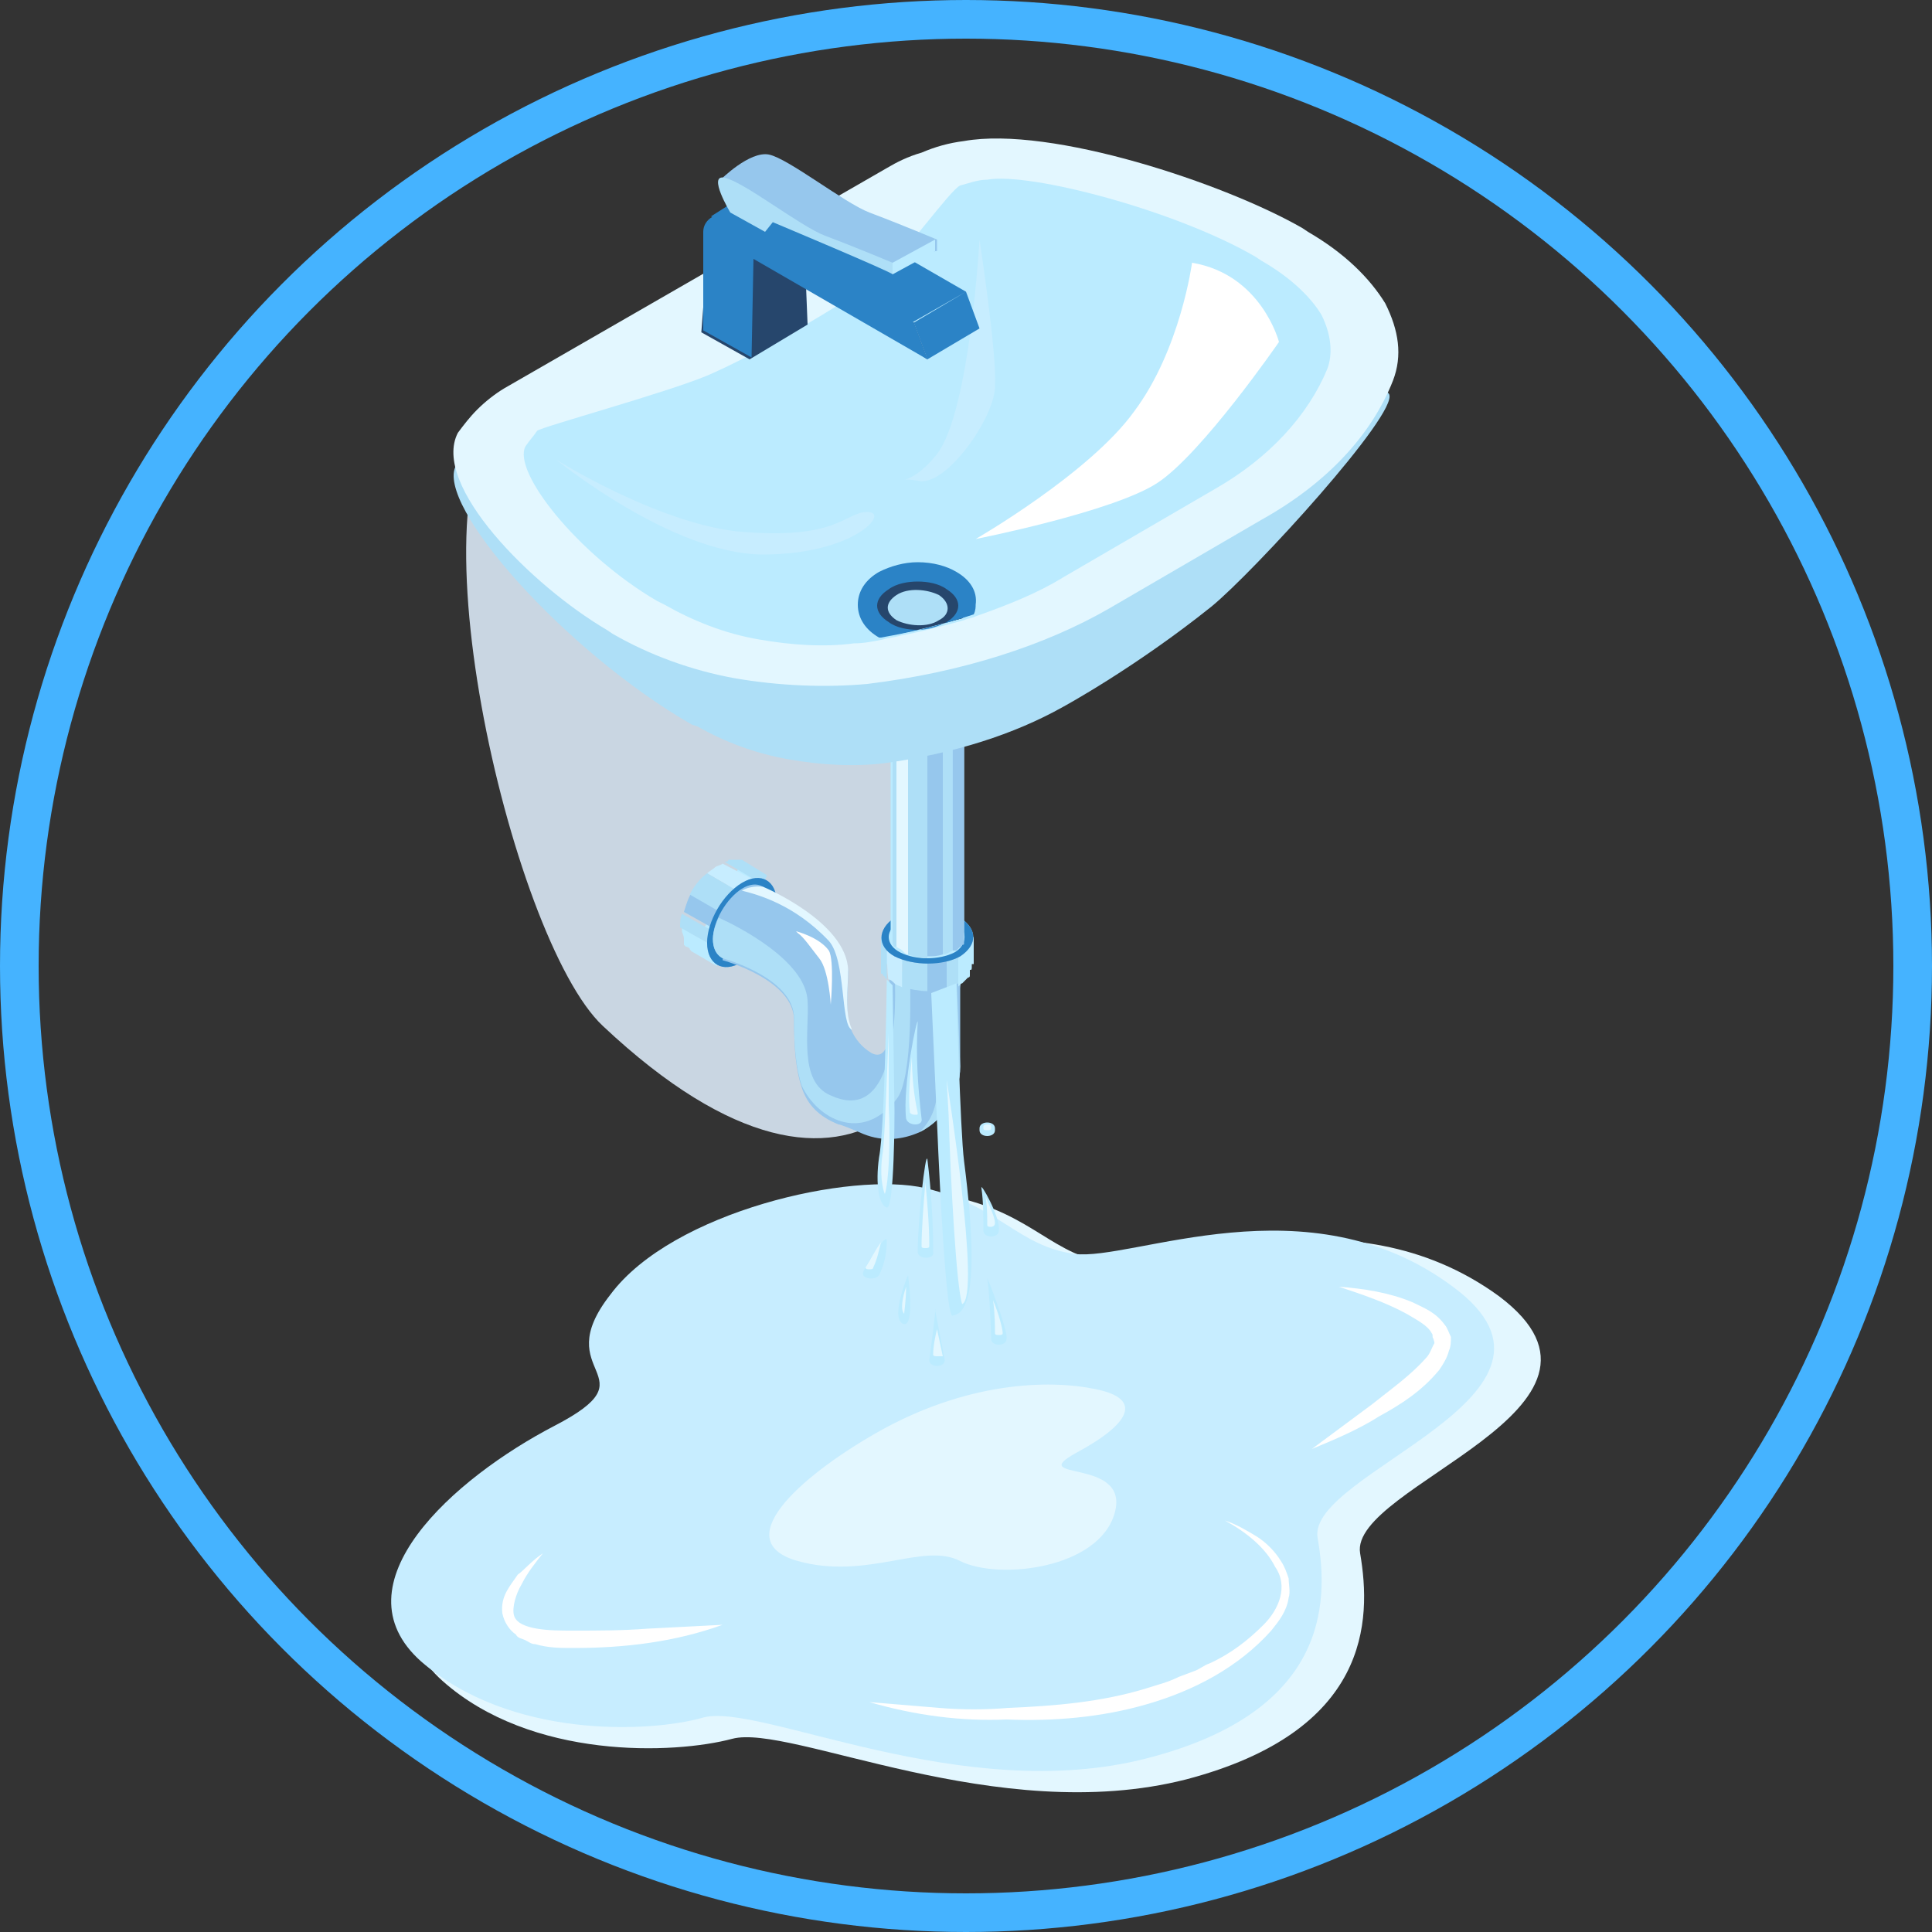 <svg version="1.1" id="Capa_1" xmlns="http://www.w3.org/2000/svg" x="0" y="0" width="100" height="100" style="enable-background:new 0 0 100 100" xml:space="preserve"><rect width="100%" height="100%" fill="#333333" stroke="none"/><style>.st2{fill:#e3f7ff}.st3{fill:#c7edff}.st4{fill:#bbebff}.st5{fill:#96c7ed}.st6{fill:#aedff7}.st7{fill:#2b83c6}.st8{fill:#fff}.st9{fill:#26466c}</style><circle cx="50" cy="50" r="49" style="fill:none;stroke:#45b3ff;stroke-width:2;stroke-miterlimit:10"/><path d="M49.7 47.5c1.1 7.3-5 18.3-18.5 5.6-4.8-4.5-10.4-28.9-4.6-32.2s15-3.3 20.7 0c5.7 3.4 1.3 20.1 2.4 26.6z" style="fill:#c9d6e2"/><path class="st2" d="M49.6 62c3.9.9 4.9 3 7.9 3.4 3 .4 12.3-4 20.1 1.7 7.7 5.8-7.8 9.8-7.2 13.3.6 3.5.5 9.2-9 11.7-9.8 2.5-20.5-2.9-23.5-2.1s-10.4 1.1-15-3 1.7-9.7 7-12.5c5.3-2.8-.4-2.6 2.9-7 3.4-4.3 12.9-6.4 16.8-5.5z"/><path class="st3" d="M47.9 61.5c3.8.9 4.8 3 7.7 3.4 3 .4 12.1-3.9 19.6 1.7 7.6 5.6-7.6 9.6-7 13 .6 3.4.5 9-8.8 11.4-9.6 2.5-20.1-2.9-23-2.1-2.8.8-10 1.1-14.6-2.9-4.5-4 1.7-9.5 6.9-12.2 5.2-2.7-.4-2.6 2.9-6.8 3.2-4.3 12.5-6.4 16.3-5.5z"/><path transform="rotate(-60 37.7 47.34)" class="st4" d="M35.1 46.6h5.1v1.5h-5.1z"/><path class="st4" d="M38.3 44.7zM37.5 49.3l-.4.7-1.3-.8s-.1 0-.1-.1c-.1-.1-.2-.1-.2-.1l-.1-.1V48.6c0-.2-.1-.3-.1-.4V48c-.1 0 2.2 1.3 2.2 1.3z"/><path class="st5" d="m38.4 47.7-.5.9-2.5-1.4c.1-.3.2-.7.4-1l2.6 1.5z"/><path class="st4" d="M38.1 44.7s0-.1 0 0c0-.1 0 0 0 0zM38.1 44.6c-.1 0-.1 0 0 0-.1 0-.1 0 0 0zM38.2 44.7z"/><path class="st3" d="m39.5 45.8-.5.8-2.4-1.4c.1-.1.3-.2.4-.3.1-.1.3-.1.4-.2l2.1 1.1z"/><path class="st6" d="m37.8 48.7-.3.6-2.3-1.3c0-.2 0-.5.1-.7l2.5 1.4zM39 46.6l-.7 1.2-2.6-1.5c.2-.4.5-.8.9-1.1l2.4 1.4zM39.5 45.8l-2-1.2c.1 0 .2 0 .2-.1h.7l1.3.8-.2.5z"/><g><path class="st5" d="M36.6 48.8c0-1.1.8-2.5 1.8-3.1 1-.6 1.8-.1 1.8 1s-.8 2.5-1.8 3.1c-1 .6-1.8.1-1.8-1z"/><path class="st7" d="M36.6 48.8c0-1.1.8-2.5 1.8-3.1 1-.6 1.8-.1 1.8 1s-.8 2.5-1.8 3.1c-1 .6-1.8.1-1.8-1z"/><path class="st5" d="M36.9 48.6c0-.9.7-2.1 1.5-2.6s1.5-.1 1.5.8-.7 2.1-1.5 2.6c-.9.5-1.5.1-1.5-.8z"/></g><path class="st5" d="M49.7 55.2c0 1.5-.9 2.8-2.1 3.4-.9.4-1.9.5-2.9.1-.7-.3-1.2-.5-1.3-.5-1-.4-1.6-1-1.9-1.9-.3-.9-.4-2-.4-3.5 0-2.1-3.7-3.1-3.7-3.1s.1-.5 0-1c0-.4 0-.7.1-1 .2-.8.6-1.2 1.1-1.4.5-.3.9-.3.9-.3s4.3 1.8 4.4 4.3c0 1-.2 2.2.2 3.1.2.4.5.8 1 1.1 1.5.8.9-4 .9-4h1.1l1.6-.1h1v4.8z"/><path class="st6" d="M46.4 56.9c-1.8 2.3-4.1 1-4.9-.7-.3-.9-.4-2-.4-3.5 0-2.1-3.7-3.1-3.7-3.1s-.5-.2-.5-1c0-.4.2-.9.3-1.1.9.4 4.5 2.2 4.6 4.3.1 1.5-.5 4.2 1.2 4.9 3.9 1.8 3.3-6.4 3.3-6.4h.6l.2-.1v.1c0 .5.2 5.5-.7 6.6z"/><path class="st2" d="M44.1 53.3c-.6-.2-.3-3.6-1.2-4.6-1.8-1.9-3.7-2.4-4.5-2.6.5-.3 1.1-.2 1.1-.2s4.3 1.8 4.4 4.3c0 1-.2 2.2.2 3.1z"/><path class="st6" d="M49.7 55.2c0 1.5-.9 2.8-2.1 3.4.5-.5.9-1.2.9-2.2.2-2.8.1-5.6 0-6.1h1l.2 4.9z"/><g><path class="st4" d="M45.6 48.5h4.8v1.4h-4.8zM45.6 49.9c0 .1 0 .1 0 0 0 .1 0 .1 0 0z"/><path class="st4" d="M49.6 48.5h.7V50c0 .2 0 .2-.1.2V50.5c0 .1-.1.1-.1.1l-.3.3s-.1 0-.1.1c0 0-.1 0-.1.1v-2.6z"/><path class="st5" d="M48 48.5h1v2.7c-.3.1-.7.1-1 .1v-2.8z"/><path class="st4" d="M45.6 50.1s0 .1 0 0c0 .1 0 0 0 0zM45.6 50.2s0 .1 0 0c0 .1 0 0 0 0zM45.6 50.1z"/><path class="st3" d="M45.9 48.5h.8v2.6c-.2-.1-.3-.1-.4-.2-.1-.1-.2-.2-.3-.2-.1 0-.1-2.2-.1-2.2z"/><path class="st6" d="M49 48.5h.6v2.4l-.6.3v-2.7zM46.7 48.5H48v2.8c-.4 0-.9-.1-1.3-.2v-2.6zM45.9 48.5v2.2l-.1-.1s0-.1-.1-.1c0-.1 0-.1-.1-.1v-1.9h.3z"/><g><path class="st5" d="M49.7 49.5c-.9.5-2.4.5-3.4 0-.9-.5-.9-1.4 0-2 .9-.5 2.4-.5 3.4 0 .9.6.9 1.4 0 2z"/><path class="st7" d="M49.7 49.5c-.9.5-2.4.5-3.4 0-.9-.5-.9-1.4 0-2 .9-.5 2.4-.5 3.4 0 .9.6.9 1.4 0 2z"/><path class="st4" d="M49.4 49.3c-.8.4-2 .4-2.8 0-.8-.4-.8-1.2 0-1.6.8-.4 2-.4 2.8 0 .7.4.7 1.2 0 1.6z"/></g><g><path class="st4" d="M46.1 36.8h3.8v11.7h-3.8zM46.1 48.5s0 .1 0 0c0 .1 0 0 0 0z"/><path class="st5" d="M49.3 36.8h.6V48.8c0 .1 0 .1-.1.1 0 0 0 .1-.1.1l-.2.2h-.2V36.8zM48 36.8h.8v12.6c-.3.1-.5.1-.8.1V36.8z"/><path class="st4" d="M46.1 48.6c0 .1 0 .1 0 0 0 .1 0 .1 0 0zM46.1 48.7s0 .1 0 0c0 .1 0 0 0 0z"/><path class="st2" d="M46.4 36.8h.6v12.6c-.1 0-.2-.1-.3-.2-.1-.1-.2-.1-.3-.2V36.8z"/><path class="st6" d="M48.8 36.8h.5v12.4c-.2.1-.3.2-.5.2V36.8zM47 36.8h1v12.8c-.3 0-.7-.1-1-.2V36.8zM46.4 36.8V49h-.1c-.1-.1-.1-.2-.1-.2V36.7h.2z"/><g><path class="st5" d="M49.3 37.6c-.7.4-1.9.4-2.7 0-.7-.4-.7-1.1 0-1.5.7-.4 1.9-.4 2.7 0 .8.4.8 1.1 0 1.5z"/><path class="st3" d="M49.3 37.6c-.7.4-1.9.4-2.7 0-.7-.4-.7-1.1 0-1.5.7-.4 1.9-.4 2.7 0 .8.4.8 1.1 0 1.5z"/><path class="st4" d="M49.1 37.5c-.6.3-1.6.3-2.2 0-.6-.3-.6-.9 0-1.3.6-.3 1.6-.3 2.2 0 .6.4.6.9 0 1.3z"/></g></g><g><path class="st4" d="M45.6 35.7h4.8v1.4h-4.8zM45.6 37.1z"/><path class="st4" d="M49.6 35.7h.7v1.5c0 .2 0 .2-.1.2V37.7c0 .1-.1.1-.1.1l-.3.3s-.1 0-.1.1c0 0-.1 0-.1.1v-2.6z"/><path class="st5" d="M48 35.7h1v2.7c-.3.1-.7.1-1 .1v-2.8z"/><path class="st4" d="M45.6 37.3zM45.6 37.4zM45.6 37.2z"/><path class="st3" d="M45.9 35.7h.8v2.6c-.2-.1-.3-.1-.4-.2-.1-.1-.2-.2-.3-.2-.1-.1-.1-2.2-.1-2.2z"/><path class="st6" d="M49 35.7h.6v2.4l-.6.3v-2.7zM46.7 35.7H48v2.8c-.4 0-.9-.1-1.3-.2v-2.6zM45.9 35.7v2.2c-.1-.1-.1-.1-.1-.2 0 0 0-.1-.1-.1 0-.1 0-.1-.1-.1v-1.9h.3z"/><g><path class="st5" d="M49.7 36.6c-.9.5-2.4.5-3.4 0-.9-.5-.9-1.4 0-2 .9-.5 2.4-.5 3.4 0 .9.6.9 1.5 0 2z"/><path class="st3" d="M49.7 36.6c-.9.5-2.4.5-3.4 0-.9-.5-.9-1.4 0-2 .9-.5 2.4-.5 3.4 0 .9.6.9 1.5 0 2z"/><path class="st4" d="M49.4 36.5c-.8.4-2 .4-2.8 0-.8-.4-.8-1.2 0-1.6.8-.4 2-.4 2.8 0 .7.4.7 1.1 0 1.6z"/></g></g></g><g><path class="st6" d="m35.8 37.5.3.1c1.4.8 3 1.4 4.7 1.7s3.4.4 5 .2c3.6-.5 6.7-1.5 9.2-2.9 0 0 3.7-2 7.7-5.2 2.2-1.8 9.7-10 9.2-11-.6-1-8 2.7-9.3 1.9l-.3-.1c-2.9-1.7-9.5-3.9-12.9-3.3-.6.1-1.1.2-1.6.4s-.9.4-1.3.6l-14.6 8.4c-.4.2-.8.5-1 .8-.3.3-7.1-5.3-7.3-5-1.1 2 5.6 9.6 12.2 13.4z"/><path class="st2" d="m31.4 32.6.3.2c1.9 1.1 4.1 1.9 6.3 2.3 2.3.4 4.7.5 6.9.3 4.9-.6 9.2-2 12.5-3.9l7.9-4.6c3.4-1.9 5.7-4.4 6.8-7.2.5-1.3.3-2.6-.4-4-.8-1.3-2.1-2.6-4-3.7l-.3-.2c-4-2.3-13-5.3-17.5-4.5-.8.1-1.5.3-2.2.6-.7.2-1.3.5-1.8.8L26.1 20.1c-.5.3-1 .7-1.4 1.1-.4.4-.7.8-1 1.2-1.4 2.7 3.8 7.9 7.7 10.2z"/><path class="st4" d="M68.7 19.1c-1 2.4-3 4.6-5.8 6.2L55 29.9c-1.3.8-2.8 1.4-4.5 2-.2.1-.4.1-.6.2-1.1.3-2.2.6-3.3.8-.3.1-.6.1-.9.2-.5.1-1 .2-1.5.2-1.5.2-3.2.1-4.9-.2-1.8-.3-3.5-1-4.9-1.8l-.4-.2c-4.1-2.4-7.5-6.7-6.8-8 .2-.3.4-.5.6-.8.2-.2 6.8-2 8.9-2.9 2.5-1.1 7-3.6 8.8-5.1 1.3-1.1 3.7-4.5 4.2-4.7.4-.1.9-.3 1.4-.3 2.2-.4 9.8 1.6 13.9 4l.3.2c1.4.8 2.5 1.8 3.1 2.8.5 1 .6 2 .3 2.8z"/><path class="st3" d="M28.8 23.8s6 4.9 10.7 4.9c4.7 0 6.6-2.2 5.4-2.2-1.2 0-1.5 1.5-6.8 1-4.2-.5-9.3-3.7-9.3-3.7zM50.7 12.4s-.5 8.9-2.2 11.1c-1.5 1.9-2.4 1.1-.9 1.4 1.5.2 4-3.5 3.9-5 .1-1.6-.8-7.5-.8-7.5z"/><path class="st8" d="M61.7 13.6s-.6 4.5-3 7.7c-2.3 3.2-8.2 6.6-8.2 6.6s7.1-1.4 9.4-2.9c2.3-1.5 6.3-7.3 6.3-7.3s-.9-3.5-4.5-4.1z"/><path class="st9" d="M50.1 31.3c0 .3-.1.5-.3.7-1.1.3-2.2.6-3.3.8-.3-.1-.5-.2-.7-.3-.5-.3-.9-.8-.9-1.3s.3-1 .8-1.3c.5-.3 1.1-.4 1.7-.4.6 0 1.3.1 1.7.4.7.4 1 .9 1 1.4z"/><path class="st9" d="M50.1 31.3c0 .3-.1.5-.3.7-1.1.3-2.2.6-3.3.8-.3-.1-.5-.2-.7-.3-.5-.3-.9-.8-.9-1.3s.3-1 .8-1.3c.5-.3 1.1-.4 1.7-.4.6 0 1.3.1 1.7.4.7.4 1 .9 1 1.4z"/><path class="st7" d="M47.5 30.1c.5 0 1.1.1 1.5.4.8.5.8 1.2 0 1.7-.4.2-.9.4-1.5.4-.5 0-1.1-.1-1.5-.4-.8-.5-.8-1.2 0-1.7.4-.3 1-.4 1.5-.4zm2-.5c-.5-.3-1.2-.5-2-.5-.7 0-1.4.2-2 .5-.7.4-1.1 1-1.1 1.7s.4 1.3 1.1 1.7h.1c1.7-.3 3.3-.7 4.8-1.2.1-.2.1-.4.1-.5.1-.7-.3-1.3-1-1.7z"/><g><path class="st9" d="m37.9 11.8 9.4 4.9.7 1.9-6.3-4.3.1 2.5-3 1.8-2.5-1.4.4-5.2c.1-.6.8-.5 1.2-.2z"/><path class="st7" d="m40.8 9.8 9.2 5.3-2.8 1.6-10.4-5.5L39 9.8c.9-.5 1-.5 1.8 0zM48 18.6l-.7-1.9 2.7-1.6.7 1.9z"/><path class="st7" d="m37.8 11.2 9.5 5.5.7 1.9-9-5.2-.1 5.1-2.5-1.4V12c0-.7.8-1.1 1.4-.8z"/></g><g><path class="st5" d="M37.3 9.3s1.5-1.5 2.5-1.3 3.9 2.5 5.2 3c1.6.6 3.5 1.4 3.5 1.4v.6c0-.1-2.2.7-2.2.7l-4-1.6-5-2.8z"/><path class="st6" d="M37.8 11s-1.2-2-.3-1.8c1 .2 3.9 2.5 5.2 3 1.6.6 3.5 1.4 3.5 1.4v.6c0-.1-6.2-2.7-6.2-2.7l-.4.5-1.8-1z"/><path class="st4" d="m48.4 13-2.2 1.2v-.6l2.2-1.2z"/></g><path class="st6" d="M48.6 32.1c-.6.4-1.6.3-2.2 0-.6-.4-.6-.9 0-1.3s1.6-.3 2.2 0c.6.4.6 1 0 1.3z"/></g><path class="st8" d="m41.2 48.2.1.1c.3.2.7.8 1.1 1.3.5.6.6 2.4.6 2.4s.2-2.3-.1-2.8c-.5-.7-1.7-1-1.7-1z"/><g><path class="st8" d="M28.1 80.4c-.4.5-.8 1-1.1 1.6-.3.5-.5 1.2-.4 1.6.1.4.6.6 1.2.7.6.1 1.2.1 1.9.1 1.3 0 2.5 0 3.8-.1l3.9-.2c-2.5.9-5.1 1.2-7.7 1.2-.7 0-1.3 0-2-.2-.2 0-.3-.1-.5-.2s-.4-.1-.5-.3c-.3-.2-.6-.6-.7-1.1-.1-.9.4-1.4.8-2 .3-.2.7-.7 1.3-1.1zM69.3 66.6c1.3.1 2.6.3 3.8.8.6.3 1.2.5 1.7 1.2.1.1.2.4.3.6 0 .2 0 .5-.1.7-.1.4-.3.7-.5 1-.9 1.1-2 1.8-3.1 2.4-1.1.7-2.3 1.2-3.5 1.7l3.1-2.3c1-.8 2-1.5 2.8-2.4.2-.2.3-.5.4-.7.1-.1 0-.2 0-.3-.1-.1 0-.2-.1-.3-.2-.4-.8-.7-1.3-1-1.1-.6-2.3-1-3.5-1.4zM45 88.1l3.6.3c1.2.1 2.4.1 3.6 0 2.4-.1 4.8-.3 7.1-1 .6-.2 1.1-.3 1.7-.6l.8-.3c.3-.1.5-.3.8-.4 1.1-.5 2-1.2 2.8-2 .8-.8 1.3-2 .6-3-.5-1-1.5-1.8-2.6-2.4.6.2 1.1.5 1.6.8.5.3 1 .8 1.3 1.3.2.3.3.6.4.9 0 .3.1.7 0 1-.1.7-.5 1.2-.9 1.7-1.7 1.9-4 3.1-6.4 3.8-2.4.7-4.9.9-7.3.8-2.3.1-4.7-.2-7.1-.9z"/></g><g><path class="st4" d="M45.9 50.7s-.1 7.7-.4 9.2c-.2 1.4 0 2.5.4 2.6s.4-5 .4-5l-.1-6.5-.3-.3z"/><path class="st2" d="M45.8 61.8c-.1-.2-.3-1-.1-2.2.1-.9.2-3.8.3-6.1v3.7c.1 1.9 0 4-.2 4.6z"/><path class="st4" d="M49.5 50.9s.2 7.7.4 9.2c1 7.8-.2 7.9-.6 8-.4.1-.8-10-.8-10l-.3-6.7 1.3-.5z"/><path class="st2" d="M49.8 67.5c-.3-.9-.6-6.4-.7-9.8l-.1-1.8s1.8 11.2.8 11.6z"/><path class="st4" d="M47 66s-.9 2.1-.3 2.5c.7.4.3-2.5.3-2.5z"/><path class="st2" d="M46.8 68c-.2-.2-.1-.8.1-1.4 0 .7-.1 1.3-.1 1.4z"/><path class="st4" d="M47.5 52.9c0-.4-.8 3.3-.6 5 .1.4.9.4.8 0-.2-1.7-.3-3.3-.2-5z"/><path class="st2" d="M47.4 57.7c-.1 0-.2 0-.3-.1-.1-.7 0-1.9.1-2.9 0 1 .1 2 .3 2.9 0 .1 0 .1-.1.1z"/><path class="st4" d="M44.7 65.8c-.2.4.6.5.8.2.3-.6.4-1.2.4-1.8 0-.4-1 1.1-1.2 1.6z"/><path class="st2" d="M45 65.7c-.1 0-.2 0-.2-.1.2-.3.5-.9.8-1.3-.1.4-.2.9-.4 1.3 0 .1-.1.1-.2.1z"/><path class="st4" d="M48.1 70.4c0 .4.8.4.8 0l-.5-2.6c.1-.4-.3 2.6-.3 2.6z"/><path class="st2" d="M48.5 70.2c-.1 0-.2 0-.2-.1 0-.4.1-.9.2-1.3l.3 1.4h-.3z"/><path class="st4" d="M50.8 61.5c.1.7.1 1.5.1 2.2 0 .4.8.4.8 0 .1-.7-1-2.6-.9-2.2z"/><path class="st2" d="M51.3 63.5c-.1 0-.2 0-.2-.1 0-.5 0-1-.1-1.5.2.5.5 1.1.5 1.4 0 .2-.2.2-.2.2z"/><path class="st4" d="M48 60c-.1-.4-.5 3.2-.5 4.8 0 .4.9.4.8 0 0-1.6-.1-3.2-.3-4.8z"/><path class="st2" d="M47.9 64.6c-.1 0-.2 0-.2-.1 0-.8.1-2.2.2-3.3.1 1.1.2 2.2.2 3.3 0 .1-.1.1-.2.1z"/><path class="st4" d="M51.1 66.2c.1.4.2 2.7.2 3.1 0 .4.8.4.8 0 .1-.4-1.1-3.5-1-3.1z"/><path class="st2" d="M51.7 69.1c-.1 0-.2 0-.2-.1 0-.3 0-1-.1-1.7.3.7.5 1.5.5 1.7 0 .1-.1.1-.2.1z"/><path class="st4" d="M50.7 58.4v.1c0 .4.8.4.8 0v-.1c0-.4-.8-.4-.8 0z"/><path class="st2" d="M51.1 58.5c-.1 0-.2 0-.2-.1v-.1c0-.1.2-.1.2-.1.1 0 .2 0 .2.1v.1c0 .1-.1.1-.2.1z"/></g><path class="st2" d="M45.3 74.2c-4 2.3-7.6 5.6-4 6.6 3.6 1 6.5-1 8.4 0 2 1 7.2.4 8-2.5.8-2.9-4.7-1.6-2-3.1 2.8-1.5 3.5-2.8 1-3.3-2.4-.5-6.7-.4-11.4 2.3z"/></svg>
